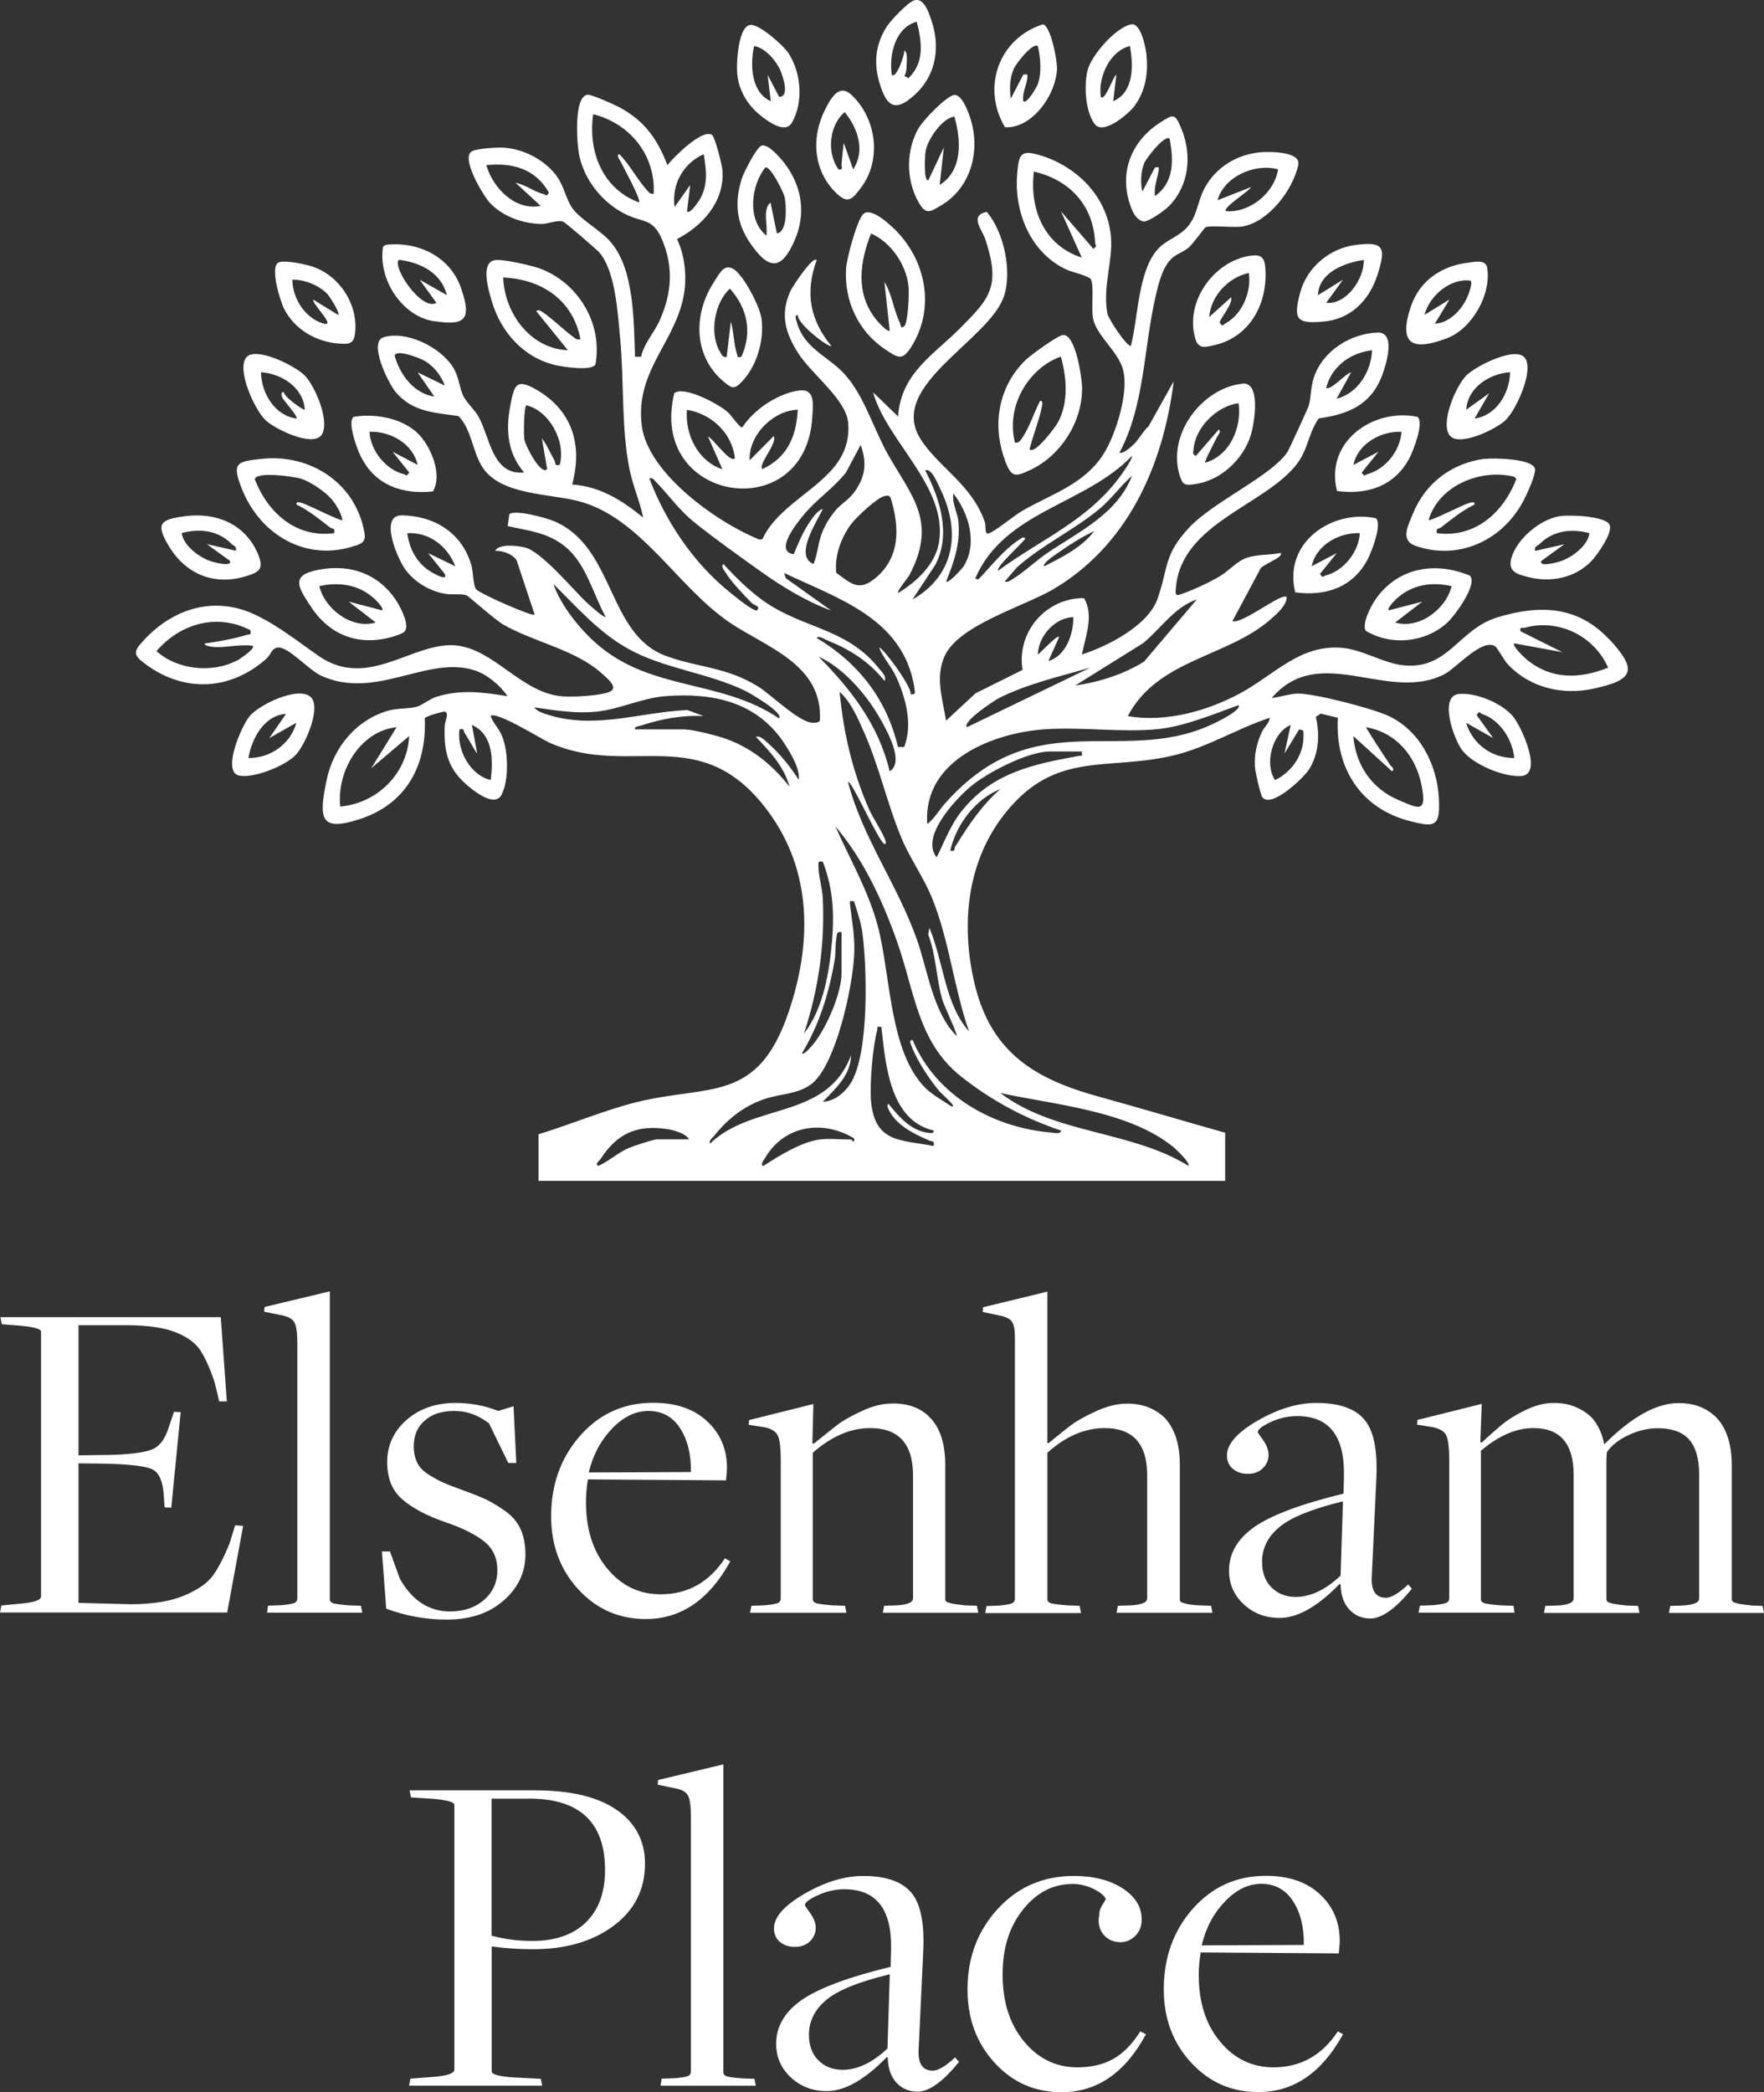 <svg xmlns="http://www.w3.org/2000/svg" id="Layer_1" version="1.1" viewBox="232.99 345.9 127.61 151.31">
  <rect x="232.99" y="345.9" width="127.61" height="151.31" fill="#333333" stroke="none"/>
  <!-- Generator: Adobe Illustrator 29.5.0, SVG Export Plug-In . SVG Version: 2.1.0 Build 137)  -->
  <defs>
    <style>
      .st0 {
        fill: #fff;
      }
    </style>
  </defs>
  <path class="st0" d="M349.43,392.17c-2.3-2.49-5.12-2.55-8.15-1.61-2.81.87-3.52,3.82-6.82,3.45-1.41-.16-2.9-1.13-4.4-1.26-3.02-.25-4.86,1.93-7.32,3.27-2.43,1.32-5.45,2.14-8.16,1.67,2.16-4.14,7.23-4.25,10.35-7.02.42-.37,1.16-1.01,1.14-1.59-.35-.36-3.14,1.94-3.93,1.75l1.99-3.72c0-.33,1.83-.92,1.49-1.22-.82.17-1.65.08-2.46.36-.7.24-1.25.92-1.92,1.32-.74.45-2.15,1.1-2.96,1.35-.33.1-.24-.32-.22-.55.41-4.65,6.49-5.94,8.76-8.93.81-1.06.81-2.2,1.57-3.28,2.07-.29,3.78-.94,4.59-3.13.3-.81,1.01-3.12-.33-3.08-1.93.07-3.97,1.29-4.62,3.27-.23.7-.19,1.42-.36,2.01-.05.18-1.42,3.16-1.53,3.33-1.09,1.72-5.35,3.6-7.12,5.49-1.87,2-1.49,2.88-2.29,5.15-.7,1.97-3.65,3.45-5.47,4.03.25-1.3.89-2.83.15-4.07-2.62-.05-4.9,2.32-4.45,5.19l-3.4,1.69-2.13,1.98c-.25-1.59-.8-3.11-.11-4.66,1-2.25,5.71-3.59,7.82-4.82,5.36-3.13,7.98-8.84,8.76-15.07l-1.82,3.26c-.42.37-.66.89-1.05,1.28-.18.18-.78.74-1.06.63,1.85-3.43,1.75-7.66,2.64-11.4.21-.9.5-2.1,1.21-2.71.33-.28.76-.4,1.14-.71.33-.27,1.15-1.43,1.24-1.48.29-.17,2.12.05,2.73-.07,1.84-.36,3.56-2.58,3.98-4.43.23-1.01-2.15-.98-2.72-.93-1.65.14-3.22,1.04-4.05,2.58-.51.94-.52,1.92-1.18,2.74-.62.77-1.51.97-2.12,1.59-1.54,1.56-1.5,5.03-2.04,7.1-.33,0-1.62-1.94-1.7-2.35-.36-1.87.41-3.82.26-5.54-.26-3.05-2.68-5.26-5.37-5.97-1.21-.32-1.3.13-1.41,1.36-.25,2.79.94,5.66,3.4,6.9.61.31,1.3.37,1.89.72.32.42.02,2.21.21,2.97.29,1.19,1.7,2.23,2.12,3.51.52,1.61-.48,4.79-1.37,6.2-1.4,2.22-3.79,2.91-5.9,4.13-.6.35-1.94,1.47-2.4,1.62-.35.12-.19-.51-.29-.8-.94-2.75-3.43-4.03-4.68-6.06-2.38-3.85,5.03-7.1,6.07-10.32.59-1.82-.04-4.67-1.26-6.07-1.28.28-.34,1.25-.09,2.01,1.11,3.4.34,4.24-1.93,6.5-1.87,1.86-4.19,3.2-4.39,6.29l-1.81-1.75c.99,3.56,5.42,6.84,4.77,10.85-.26,1.61-1.68,2.9-2.95,3.66-.12-.13.68-1.05.81-1.29,2.04-3.88.17-5.68-1.54-8.7-1.07-1.88-1.75-4.38-3.27-5.96-1.15-1.19-2.84-1.78-3.34-3.65-.04-.15-.19-.53.08-.49-.07.62,2.26,2.39,2.42,2.23-1.54-1.88-1.92-3.85-1.06-6.21-.28-.34-1.78,1.97-1.89,2.22-.78,1.71-.38,3.04.56,4.52.93,1.47,3.43,3.32,3.6,4.97.43,4.22-4.68,5.18-6.19,8.46l-.2.05c-2.94-1.16-8.07-4.73-8.53-8.23-.53-4.11,2.66-6.18,3.1-9.88.14-1.2-.04-2.55-.55-3.63,1.78-.93,3.42-2.63,3.29-4.92-.02-.39-.54-2.48-.77-2.62-.72-.44-2.74,1.6-3.22,2.19-.73-1.92-1.68-3.21-3.45-4.17-.37-.2-2-.93-2.3-.92-1.06.05-.8,3.65-.61,4.47.42,1.81,1.72,3.37,3.31,4.16,1.33.67,2.01.24,2.7,1.93.81,1.99.65,3.82-.2,5.75-.39.88-1.15,1.68-1.35,2.64h-.44c-.1-2.6-.03-6.46-1.89-8.44-.68-.73-2.11-1.54-2.65-2.31-.45-.64-.59-1.58-1.13-2.32-.85-1.17-2.41-1.96-3.8-2.05-.52-.03-1.85.05-2.29.24-.93.41.78,3.22,1.24,3.73.96,1.03,2.44,1.53,3.78,1.55.42,0,1.16-.32,1.54-.17.16.06,2.39,1.98,2.6,2.21,1.18,1.33,1.35,4.41,1.52,6.2.3,3.1.07,6.5.68,9.49.24,1.19.74,2.31.99,3.5-1.54-1.26-3.15-2.26-5.14-2.39.8-2.95-.06-5.42-2.62-6.88-1.46-.83-1.58-.29-1.87,1.27-.32,1.73-.16,3.39,1.02,4.74-2.3.22-2.46-2.49-3.29-4.02-.29-.52-.91-1.07-1.12-1.53-.29-.63-.3-1.37-.75-2.08-.92-1.46-3.39-2.65-5.01-2.15-1.13.35.35,3.34.87,3.96,1.25,1.47,2.82,1.48,4.55,1.74.97,1,1.01,2.61,1.75,3.73,1.32,1.99,4.85,1.88,6.93,2.42,4.48,1.17,7.1,6.15,10.89,8.75,2.63,1.8,6.81,3.03,6.57,7.12-.1.15-.3.16-.46.16-1,.04-3.03-2.02-4.02-2.63-2.34-1.44-4.32-1.34-6.67-2.21-4.26-1.58-3.67-7.93-8.13-9.76-.57-.23-2.73-.83-3.18-.49l-.12.87c1.48.33,2.88.45,4.13,1.46,1.53,1.22,2.03,3.41,2.95,5.1-.1.11-1.21-.89-1.36-1.03-1.04-.98-3.3-3.74-4.52-4-.53-.11-1.8-.28-2.12.25.53-.01,1.24.21,1.56.68l1.31,3.94c-.16.17-3.99-1.53-4.23-1.83-.22-.26-.22-1.26-.34-1.71-.68-2.41-2.72-3.6-5.03-3.64-1.69-.03-.32,3.15.24,3.91.67.93,1.78,1.57,2.86,1.76.52.09,1.16-.02,1.56.11.16.05,2.04,1.76,2.67,2.12,2.26,1.29,5.25,1.81,7.18,3.58.35.32,1.13.94.57,1.25-.62.33-2.86.43-3.59.35-2.89-.31-4.81-3.37-7.55-3.67-3.09-.33-6.36,3.25-9.95.77-1.5-1.04-2.91-2.18-4.58-2.98-2.86-1.37-5.83-.55-7.99,1.73-.92.96-.91,1.16.15,1.92,2.79,1.99,6.05,1.79,8.62-.48.37-.33.36-.8.9-.81.74,0,2.2,1.65,3.07,2.04,3.99,1.82,7.78-1.58,11.21-.35.86.31,1.74,1.06,2.27,1.83-1.75-.29-3.43-.51-5.17.05-.5.16-.98.6-1.44.72-.58.15-1.35.09-2.01.27-2.28.65-3.96,2.6-4.47,5.01-.59,2.83-.47,3.77,2.39,2.84,3.26-1.06,4.86-3.73,4.71-7.3.09-.15,1.14-.44,1.37-.47.46-.06.08.73.07,1.03-.08,1.99.29,3.22,1.82,4.45.53.43,1.84,1.39,2.29.53.54-1.03.49-3.05.08-4.15-.25-.67-.64-.94-.87-1.55.4-.38,3.67,1.67,4.28,1.94,5.86,2.6,10.92-1.67,15.82,4.99,3.19,4.34,3.15,9.57,1.43,14.57-2.25,6.54-5.75,5.13-10.98,6.43-2.35.59-4.72,1.6-7.08,2.32v3.37h49.67v-3.48c-3.03-.85-6.04-1.76-9.07-2.59-4.56-1.25-7.89-3.11-9.08-8.28-.99-4.29-.51-8.83,2.27-12.28,3.7-4.6,7.47-2.95,12.35-4.19,2.36-.6,4.46-1.92,6.76-2.67-.05.42-.4.64-.59,1.06-.37.82-.55,1.62-.48,2.54.02.33.4,1.98.53,2.15.65.82,2.97-1.38,3.38-2.02.71-1.13.79-2.5.49-3.79l.35-.24,1.24.3c-.21,3.73,1.74,6.57,5.17,7.46,1.85.48,2.25.44,2.14-1.63-.13-2.52-1.45-4.98-3.7-5.99-1.18-.53-5.27-1.6-6.5-1.59-.54,0-1.32.26-1.89.32,3.45-4.06,8.41.38,12.49-1.72.85-.44,2.74-2.63,3.67-2.02.18.12.64,1.01.9,1.28,1.62,1.75,4.02,2.27,6.24,1.78,2.89-.63,3.19-1.33,1.12-3.57h0ZM330.89,399.13l2.8,2.55c.25-.17-.07-.35-.15-.48-.59-.89-1.19-1.79-1.74-2.71,2.15.37,3.62,2.04,4.04,4.26.37,1.97-.2,1.64-1.7,1-1.89-.81-3.08-2.48-3.25-4.63h0ZM259.87,401.44l2.72-2.31c-.15,2.82-2.41,4.88-4.99,5.1-.26-2.65,1.51-5.47,4.08-5.74l-1.82,2.95h0ZM268.49,402.31c-1.45-.33-2.47-2.12-2.26-3.66.39-.1.26.12.39.3.33.47.56.99.89,1.45l-.38-2.07c1.53.68,1.54,2.49,1.36,3.98h0ZM250.1,393.68c-1.77.92-4.28.67-5.79-.69,1.75-2.03,4.41-2.75,6.8-1.51.04.41,0,.25-.22.32-.96.3-2.1.5-3.1.64,0,.22.71.25.86.26.81.01,1.77-.21,2.62-.1.23.21-1.01,1.01-1.16,1.09h0ZM265.92,386.85l-1.96-.95,1.21,1.51c.25.63-1.03-.17-1.14-.24-.93-.64-1.41-1.56-1.58-2.71,1.56-.09,2.89.9,3.48,2.39h0ZM289.34,397.85c-4.22-2.85-9.27-1.94-13.22-5.42-1.22-1.08-2.55-2.73-3.1-4.3,1.69,1.67,3.27,3.48,5.34,4.65,2.6,1.48,5.86,1.77,8.56,3.09.23.11,2.81,1.58,2.42,1.99h0ZM290.78,402.31c-.6-.94-1.36-1.89-2.19-2.63-.18-.16-.65-.65-.91-.48.97,1,2.05,2.16,2.42,3.59-1.29-1.65-2.89-2.92-4.87-3.55-.62-.2-2.18-.59-2.76-.59h-3.55c-.03-.23.26-.22.42-.27,1.45-.48,3.04-.78,4.56-.69l-1.18-.44c-3.42.15-6.72,1.43-10.12.33-.25-.08-.83-.25-.94-.52,1.47.21,2.96.46,4.45.31,1.62-.15,3.32-.99,4.98-1.12,3.39-.27,6.66.36,8.67,3.46.43.66,1.13,1.82,1.01,2.6h0ZM265.16,373.78l-1.96-.95,1.21,1.75c-1.45-.21-2.47-1.54-2.87-2.95.1-.51,1.76.15,2.1.33.7.38,1.24,1.06,1.53,1.82h0ZM273.47,379.52c-.4.09-.26-.12-.37-.32-.3-.53-.53-1.11-.91-1.6l.38,2.23c-.46.47-1.58-1.7-1.65-2.16-.05-.36-.04-2.32.15-2.46,1.62.38,2.88,2.59,2.41,4.3h0ZM272.71,359.83c-.23.34-.21.15-.4.11-.67-.17-1.32-.69-2.02-.82l1.81,1.67c-1.79.37-3.44-1.24-3.93-2.95,1.85-.18,3.53.23,4.53,1.99h0ZM280.27,359.91c-.27.06-.37-.14-.53-.32-.68-.75-1.22-1.83-1.96-2.55-.22.11.03.39.1.53.18.38,1.51,2.78,1.34,2.97-2.59-.95-3.71-3.61-3.32-6.38,2.55.63,4.52,2.86,4.38,5.74h0ZM281.79,360.87c-.23-1.67.66-3.18,2.11-3.82.17,1.13.32,2.01-.18,3.08-.08.18-.81,1.32-1.03,1.06l.23-1.91-1.13,1.59h0ZM312.08,363.89l-2.34-2.71,1.51,3.35c-2.66-.85-3.8-3.4-3.47-6.22,2.49.56,4.31,2.36,4.43,5.14,0,.17.2.23-.12.44h0ZM323.49,359.43l-2.42.95c.49-1.76,2.77-2.69,4.38-2.23-.29,1.76-2.1,3.16-3.77,3.02-.28-.25,1.76-1.49,1.81-1.75h0ZM328.93,373.94c.41-1.59,1.81-2.54,3.32-2.71-.08,1.6-1.05,3.11-2.57,3.51l1.05-1.91c-.37.05-1.5,1.37-1.81,1.11h0ZM302.56,404.55c-.82,1.04-1.22,2.17-1.81,3.35-1.19-1.45,1.28-4.09,2.34-5.02,1.23-1.08,4.26-2.63,5.82-2.63h2.34c.03.41.03.27-.23.32-3.22.59-6.25,1.19-8.46,3.99h0ZM302.1,407.1c-.12.19.04.41-.37.32.44-1.93,1.86-3.75,3.63-4.46-1.37,1.21-2.28,2.58-3.25,4.14h0ZM303.09,420.49c-1.76-1.98-1.84-5.06-2.87-7.49l-.08.49c.57,1.49.58,3.16,1.01,4.68.12.44,1.13,2.53,1.04,2.65-1.74-1.76-2.06-4.71-2.9-7.06-1.42-3.95-3.89-7.26-4.95-11.28.21-.29,2.21,4.33,2.64,4.46.11.03.1-.15.07-.23-.18-.59-.94-1.68-1.23-2.37-1.17-2.71-1.81-5.43-2.09-8.4.81.7,1.35,1.97,1.79,2.97,1.09,2.47,1.67,5.2,2.71,7.66.65,1.52,1.59,2.79,2.22,4.36,1.23,3.09,1.55,6.43,2.64,9.56h0ZM318.96,430.21c-4.19-2.58-9.64-2.26-13.6-5.26,3.89.84,9.32,1.28,12.53,3.92.17.14,1.24,1.15,1.07,1.34h0ZM301.81,425.91c-.6-.41-1.38-.83-1.9-1.35-2.6-2.64-2.48-8.15-3.42-11.69-.68-2.55-2.02-4.83-3.07-7.21,2,2.34,3.41,5.35,4.45,8.3,1.29,3.63,1.5,7.29,4.63,9.78,2.18,1.74,4.64,3.05,7.24,3.92.03.28-.51.17-.68.15-4.12-.34-8.31-2.57-10.05-6.69-.3-.02-.12.31-.06.47.39,1.05,1.32,2.43,2.04,3.28.05.06,1.35,1.21.83,1.03h0ZM296.44,420.4c.07-.23-.09-.28.31-.23.31,2.79.62,6.75,3.78,7.49.04.27-.36.17-.51.15-1.2-.21-1.99-1.14-2.74-2.06-.11-.02-.1.16-.07.24.49,1.26,1.95,1.94,3.02,2.4.24.1.37-.02.3.39-2.35-.46-4.27-.2-4.53-3.27-.1-1.21.12-3.94.45-5.1h0ZM288.31,429.69c1.4-2.44,4.23-2.82,6.47-1.46.04.49-.16.08-.23.08-.7,0-1.61-.09-2.27,0-1.33.18-2.94,1.18-4.08,1.92-.22-.12.02-.39.1-.53h0ZM282.84,428.3h-2.34c-.22,0-1.69.48-1.99.61-.8.33-1.45.96-2.24,1.31-.26-.17.07-.35.15-.48,1.22-1.88,2.63-2.5,4.8-2.19.48.07,1.36.3,1.63.76h0ZM291.68,424.31c1.78-1.37,2.99-7.04,3.1-9.32.07-1.38-.15-2.38-.3-3.69-.04-.31.03-.23.29-.22.24.75.5,1.52.61,2.31.34,2.56.48,8.6-.81,10.78-.44.74-1.21,1.38-2.06,1.41.87-.89,2.05-1.96,2.04-3.35-1.75,4.68-7.1,3.38-10.2,6.38-.07-.3.16-.38.3-.56,1.02-1.28,2.25-2.23,3.78-2.71,1.09-.34,2.31-.32,3.25-1.04h0ZM291,422.08c1.26-2.06,1.98-4.41,2.38-6.81.08-.49.02-.96.11-1.48.05-.29,0-.56.38-.47v2.95c0,1.47-1.08,3.91-1.97,5.05-.11.14-.75.92-.9.76h0ZM292.51,408.21c.84,2.18.85,4.14.6,6.46-.22,2.04-.7,4.37-1.96,5.98,1.05-3.2,1.52-6.41,1.36-9.81-.03-.71-.3-1.53-.31-2.22,0-.33-.09-.47.31-.4h0ZM292.21,393.39c1.78.79,3.47,2.75,4.45,4.48.49.88,1.79,3.14.69,3.81-.81-3.39-2.81-5.93-5.14-8.29h0ZM294.71,381.59c-.35.46-.92.8-1.23,1.17-.4.46-.75,1.01-.99,1.59-.34.82-.33,1.57-.65,2.34-1.42-.59.22-3.03.68-3.98-.39.07-.82.74-1.03,1.06-.46.69-.76,1.45-1.08,2.21-1.42-.19.19-2.2.68-2.8.93-1.14,2.18-1.95,3.1-3.11l1.06-1.99c.5,1.37.32,2.38-.53,3.51h0ZM296.29,387.73c-1.17.95-1.72.39-2.8-.4-.15-1.2.35-2.55,1.06-3.51.38-.51,1.9-1.95,2.45-2.05.18-.03.32-.06.42.14.67,2.15.69,4.34-1.13,5.82h0ZM299.12,395.58c.05.33.17.6-.26.52.13-.51-2.12-3.53-2.27-3.35.32.77.89,1.36,1.24,2.12.69,1.52,1.2,3.44.57,5.05h-.45c-.84-3.54-2.93-6.12-5.89-7.89.17-.19.55.09.75.17,1.64.66,3.02,1.51,4.16,2.94.21-.27-.22-.69-.38-.88-2.17-2.74-5-2.86-7.7-4.47-1.33-.79-2.51-1.95-3.56-3.09-.21.11.02.4.1.53.46.76,1.31,1.63,1.93,2.27.21.21.69.22.38.55-.33.03-1.65-1.07-2.02-1.37-2.56-2.08-4.56-5.03-5.76-8.19.27-.06.37.15.53.31.99,1.03,1.63,2,2.81,2.94,1.4,1.12,3.24,2.43,4.71,3.48,1.53,1.09,3.36,2.21,5.1,2.83l-3.28-2.34-.11-.37c3.82,1.83,8.59,3.24,9.41,8.25h0ZM309.69,385.77c.74-.52,1.65-1.09,2.46-1.46-.92,1.21-2.34,1.88-3.62,2.55-.2-.21.99-.97,1.16-1.09h0ZM305.66,387.97l.9-1.04c1.81-1.62,4.12-2.69,5.97-4.23.86-.71,1.51-1.65,2.35-2.39-1.06,2.76-3.88,4.06-6.12,5.58-.8.54-1.72,1.41-2.47,1.86-.21.13-.35.28-.63.21h0ZM303.54,387.73c2.12-4.89,7.92-5.3,11.33-8.85.1.12-.62,1.16-.76,1.35-2.37,3.31-5.78,4.64-8.91,6.94-.21-.24,1.77-2.01,1.96-2.31-.11-.23-.37.03-.5.11-1.06.69-2.01,1.92-2.9,2.84l-.22-.08h0ZM301.43,387.97c.57-1.43,1.05-2.78.89-4.37-.07-.66-.48-1.32-.36-2.01,1.11,1.43,1.77,3.58.75,5.25-.11.18-1.12,1.29-1.28,1.12h0ZM299.01,389.24l1.64-2.49c1.16-2.19.34-4.79-.73-6.83.45-.21.9.94,1.11,1.38,1.51,3.12.98,6.24-2.02,7.95h0ZM310.64,390.52c0,1.27-.54,2.81-1.81,3.19l.75-1.67c.15-.51-1.42,1.17-1.51,1.2.04-1.38,1.26-2.67,2.57-2.71h0ZM311.85,394.19l-8.91,4.3c-.36-.4,2.02-1.95,2.31-2.1,1.98-1.01,4.47-1.59,6.6-2.2h0ZM310.8,395.46l4.89-3.05c1.29-1.06,2.25-2.6,3.88-3.16l-3.82,4.5c-1.46.91-3.27,1.49-4.95,1.72h0ZM321.17,398.04c-6.78,3.55-13.11-1.59-19.81,5.96-.44.5-.77,1.09-1.29,1.5-.34-4.7,4.9-6.62,8.53-6.86,2.64-.18,5.57.25,8.15-.01,1.91-.19,4.02-1.08,5.83-1.73.27.29-1.24,1.05-1.41,1.14h0ZM326.36,398.33l-.45,2.07,1.06-1.75.3.08c.17,1.58-.72,2.93-2.04,3.59-.81-1.21-.17-3.45,1.13-3.99h0ZM349.33,394.18c-2.04.82-4.08.9-5.88-.57-.16-.13-1.09-1-.92-1.18l3.47.63-3.02-1.51c-.07-.36.14-.2.35-.26,2.38-.65,4.97.57,5.99,2.89h0Z"/>
  <path class="st0" d="M286.69,376.81c-.19.04-.78-.86-1.06-1.11-.65-.58-3.12-1.91-3.86-1.37-1.94,7.92,9.49,9.7,9.98,1.76.06-.96.22-2.09-.94-1.95-1.48.18-3.3,1.37-4.12,2.67h0ZM284.2,377.45l1.05,2.39c-1.73-.57-2.71-2.45-2.57-4.3,1.7.25,3.29,1.65,3.47,3.51-.35.36-1.6-1.48-1.96-1.59h0ZM290.7,375.53c-.1,1.98-.79,3.48-2.57,4.3-.29-.39,1.12-1.87.83-2.39l-1.74,1.75c-.07-1.9,1.75-3.6,3.47-3.66h0Z"/>
  <path class="st0" d="M340.38,379.08c-2.31.31-4.24,1.69-5.17,3.95-.38.92-.94,1.96.19,2.35,3.09,1.07,6.28-.36,7.82-3.3.22-.42.9-1.9.81-2.28-.17-.74-2.99-.79-3.64-.71h0ZM342.3,380.32c.18.04.28.06.38.24-.99,2.51-3.05,4.25-5.74,3.9-.09-.41.12-.28.29-.41.76-.6,1.57-1.25,2.43-1.66.04-.29-.31-.13-.46-.09-.4.11-2.75,1.32-2.86,1.21.72-2.49,3.7-3.66,5.96-3.18h0Z"/>
  <path class="st0" d="M258.7,385.37c.5-.17.76-.33.66-.92-.64-3.69-4-5.72-7.38-5.37-1.86.19-2.24.27-1.51,2.13,1.35,3.45,4.77,5.35,8.22,4.15h0ZM254.77,380.52c.65.2,1.73.93,2.18,1.45.33.38.73,1.02.81,1.54-.11.11-2.46-1.09-2.86-1.21-.15-.04-.5-.2-.46.09.87.42,1.67,1.07,2.43,1.66.17.13.38,0,.29.41-2.69.35-4.75-1.38-5.74-3.9.11-.59,2.86-.19,3.36-.04h0Z"/>
  <path class="st0" d="M273.14,372.3c.57.13,2.57.45,2.92-.02.56-3.02-1.29-5.96-4.01-6.96-.62-.22-2.74-.72-3.29-.6-1.01.2-.44,2.12-.22,2.88.66,2.32,2.33,4.16,4.61,4.7h0ZM274.98,370.43c-.31.08-.4-.09-.61-.23-.52-.37-1.9-1.69-2.34-1.84-.08-.03-.25-.04-.22.08l2.26,2.79c-2.64-.1-4.57-2.58-4.68-5.26,2.68.11,5.04,1.55,5.59,4.46h0Z"/>
  <path class="st0" d="M305.66,379.12c.48,1.32.74,1.31,1.92.74,2.11-1.01,3.68-3.37,3.69-5.85,0-.77-.47-4.02-1.41-3.88-.39.06-2.32,1.45-2.68,1.81-1.92,1.87-2.45,4.61-1.51,7.18h0ZM309.74,371.71c.42,1.52.55,3.24-.18,4.67-.21.41-1.7,2.4-2.09,2.02.23-.97.67-2.02.87-2.99.03-.16.15-.56-.11-.52-.4.76-.78,1.93-1.24,2.6-.15.22-.27.48-.58.42-.67-2.64.99-5.39,3.32-6.22h0Z"/>
  <path class="st0" d="M297.79,362.56c-.43-.43-1.82-1.73-2.36-1.17-.46.48-1.17,3.15-1.23,3.88-.17,2.4.91,4.63,2.83,5.9.89.59,1.22.86,1.86-.15,1.78-2.78,1.1-6.24-1.1-8.46h0ZM298.4,369.48c-.26.27-.25-.1-.31-.23-.45-.92-.57-2.08-1.12-2.96l.38,3.51c-.15.18-.94-.73-1.05-.88-1.42-1.85-1.11-4.08-.3-6.13,1.42.6,2.59,2.28,2.72,3.9.04.48-.04,2.52-.31,2.8h0Z"/>
  <path class="st0" d="M337.7,390.92c.49-.45,2.23-2.77,1.62-3.39-2.51-1.05-5.29-.6-6.89,1.82-.29.44-.94,1.7-.64,2.17,1.83,1.1,4.31.87,5.91-.6h0ZM334.07,389.16c1.09-1,2.55-1.19,3.93-.87-.4,1.68-2.38,3.14-4.08,2.63l1.96-1.51-2.42.63c-.16-.15.48-.77.6-.88h0Z"/>
  <path class="st0" d="M255.61,387.21c-1.62.41-.89,1.38-.18,2.49,1.36,2.12,3.43,2.91,5.78,2.3.25-.07.88-.25,1.04-.42.42-.45-.31-1.81-.59-2.24-1.42-2.15-3.7-2.73-6.05-2.14h0ZM260.03,389.16c.12.11.77.73.6.88l-2.42-.63,1.96,1.51c-1.7.51-3.68-.95-4.08-2.63,1.38-.31,2.84-.13,3.93.87h0Z"/>
  <path class="st0" d="M322.85,373.65c-2.87.31-5.51,3.66-4.49,6.73.22.67.47.61,1.08.53,1.79-.23,3.5-1.76,4.04-3.56.27-.92.74-3.86-.63-3.71h0ZM320.17,379.36c-.07-.07.75-1.63.87-1.87.07-.14.33-.4.11-.52l-1.66,1.91c-.27-.2-.18-.23-.16-.48.14-1.65,1.74-3.15,3.26-3.34.25,1.83-.68,3.82-2.42,4.3h0Z"/>
  <path class="st0" d="M289.92,357.95c-.31-.45-1.32-1.68-1.83-1.52-.37.11-1.27,1.91-1.42,2.34-.56,1.72-.43,3.22.58,4.7,1.3,1.9,2.24,2.09,3.23-.2.79-1.83.56-3.71-.56-5.32h0ZM289.19,362.78l-.46-2.23c-.61.48-.17,1.68-.3,2.39-1.41-1.15-1.12-3.61-.07-4.94.37-.09,1.33,1.81,1.4,2.19.11.63.22,2.47-.57,2.59h0Z"/>
  <path class="st0" d="M299.49,355.08c-.96,1.62-.99,3.77-.06,5.43.54.96.84.72,1.65.24,1.96-1.16,2.76-3.51,2.25-5.78-.13-.57-.69-2.31-1.33-2.2-.55.09-2.19,1.78-2.5,2.32h0ZM302.03,354.33c.51,1.74.59,3.92-1.06,4.94l.3-2.71-1.13,2.39c-.35,0-.24-1.8-.19-2.11.14-.87,1.22-2.41,2.08-2.51h0Z"/>
  <path class="st0" d="M284.68,366.24c-1.58,2.35-1.54,5.47.72,7.31.58.47.74.51,1.29-.08,1.04-1.1,1.6-2.97,1.39-4.51-.12-.91-1.26-3.08-1.98-3.57-.71-.48-1.04.27-1.43.85h0ZM285.79,366.77c1.27,1.43,1.64,3.14.83,4.94-.36.05-.24,0-.32-.22-.22-.66-.23-1.63-.44-2.33l-.3,2.55c-.3.06-.35-.15-.48-.36-.8-1.32-.4-3.57.71-4.57h0Z"/>
  <path class="st0" d="M250.69,387.6c1.06-.31,1.44-.54.94-1.69-.96-2.18-3.07-2.96-5.23-2.68-1.79.23-2.19.5-1.21,2.14,1.22,2.05,3.26,2.88,5.5,2.23h0ZM249.71,385.22c.16.16.42.16.35.51l-2.11-.48,1.66,1.2c.24.51-1.26.08-1.39.03-.79-.26-1.98-1.12-2.08-2.03,1.27-.34,2.59-.21,3.58.76h0Z"/>
  <path class="st0" d="M342.33,386.24c-.28.99.37,1.18,1.2,1.39,1.61.42,3.4.09,4.6-1.17.38-.4,1.61-2.09,1.28-2.64-.36-.61-2.92-.7-3.59-.59-1.37.21-3.09,1.61-3.49,3.02h0ZM344.39,385.22c.99-.97,2.32-1.1,3.58-.76-.1.91-1.29,1.76-2.08,2.03-.13.04-1.63.48-1.39-.03l1.66-1.2-2.12.48c-.08-.35.18-.35.35-.51h0Z"/>
  <path class="st0" d="M337.69,370.35c1.75-.66,3.22-3.14,2.88-5.1-.11-.62-.95-.4-1.39-.35-1.85.22-3.47,1.25-4.12,3.15-.97,2.87.2,3.23,2.64,2.3h0ZM339.36,366.2c.21.13-.15,1.01-.23,1.2-.42.94-1.32,1.87-2.34,1.91l1.06-1.75-1.81,1.11c.38-1.43,1.92-2.68,3.33-2.47h0Z"/>
  <path class="st0" d="M338.52,396.09c-1.46.15-.36,3.32.28,4.11.82,1.02,3,1.92,4.26,1.82,1.55-.13.02-3.54-.62-4.31-.82-.98-2.7-1.74-3.92-1.62h0ZM339.05,398.17l1.96,1.11-1.2-1.67c.26-.37.21-.13.38-.08,1.26.41,2.22,1.81,2.34,3.19-1.57.01-2.99-.95-3.48-2.55h0Z"/>
  <path class="st0" d="M328.71,369.16c1.93-.16,3.31-1.47,3.92-3.36.65-2.01.49-2.46-1.61-2.18-1.8.24-3.48,1.57-3.98,3.46-.52,1.96-.22,2.24,1.67,2.08h0ZM331.65,364.69c.03,1.42-1.29,3.26-2.72,3.11l1.21-1.67-1.81,1.12c.08-1.69,1.97-2.35,3.32-2.55h0Z"/>
  <path class="st0" d="M256.21,377.41c.73-.89-.41-3.57-1.17-4.35-.68-.7-3.59-2.16-4.25-1.29-.68.9.61,3.72,1.37,4.48.66.67,3.38,1.97,4.05,1.15h0ZM255.04,375.53c-.06.08-1.54-.94-1.51-1.27-.28-.03-.15.34-.07.48.08.13,1.12,1.32.98,1.43-1.54-.2-2.54-1.79-2.57-3.35,1.43.09,3.07,1.07,3.17,2.71h0Z"/>
  <path class="st0" d="M337.88,377.41c.67.82,3.39-.48,4.05-1.15.76-.76,2.05-3.58,1.37-4.48-.66-.87-3.57.59-4.25,1.29-.76.78-1.9,3.46-1.17,4.35h0ZM342.23,372.82c-.03,1.56-1.03,3.15-2.57,3.35l1.06-1.83-1.66,1.19c.1-1.64,1.74-2.62,3.17-2.71h0Z"/>
  <path class="st0" d="M254.38,400.5c.69-.71,1.94-3.56,1.03-4.24-.94-.7-3.62.57-4.36,1.43-.6.71-2.03,4.05-.76,4.3,1.06.21,3.31-.68,4.1-1.5h0ZM253.68,397.53l-1.21,1.75,1.96-1.11c-.44,1.59-1.94,2.57-3.47,2.55.25-1.46,1.17-3.1,2.72-3.19h0Z"/>
  <path class="st0" d="M309.45,350.74c0-.55-.45-2.96-1.01-3.08-3.09.96-4.51,4.47-2.75,7.44,1.97.12,3.76-2.39,3.77-4.36h0ZM306.35,350.84c.16-.36,1.34-1.88,1.72-1.61.2.85.29,1.95-.01,2.77-.07.19-.81,1.49-1.04,1.21-.1-.59.24-1.14.29-1.69.03-.31-.03-.23-.29-.23l-.91,1.75c-.09-.79-.09-1.47.24-2.22h0Z"/>
  <path class="st0" d="M264.37,369.12c2.27.35,2.77-.08,1.97-2.39-.81-2.34-3.21-3.4-5.46-3.12l-.18.13c-.38,2.38,1.39,5.04,3.68,5.39h0ZM261.84,364.69c1.47.17,3.07.89,3.47,2.55l-1.96-1.11,1.21,1.67c-1.05.63-3.21-2.56-2.72-3.11h0Z"/>
  <path class="st0" d="M324.54,365.6c-.03-1.08-.23-1.36-1.24-1.18-2.51.43-4.66,3.34-3.82,6.03.23.73.78.54,1.32.42,2.42-.53,3.8-2.71,3.74-5.27h0ZM321.6,369.32c-.22.11-.13.23-.38-.09.01-.24,1-1.42.83-1.83l-1.59,1.43c.15-1.59,1.42-2.87,2.87-3.19.21,1.41-.51,3.03-1.73,3.67h0Z"/>
  <path class="st0" d="M329.71,381.41c2.17.29,4.19-.33,5.27-2.44.27-.54,1.03-2.49.56-2.92-3.1-.67-6.74,1.71-5.83,5.36h0ZM334.37,377.13c-.07,1.38-1.2,2.74-2.47,3.06-.18.05-.17.24-.4-.11l1.21-1.51-1.81.95c.33-1.57,2.04-2.46,3.47-2.39h0Z"/>
  <path class="st0" d="M264.31,381.44c.73-1.26-.2-3.38-1.16-4.26-1.18-1.08-3.11-1.39-4.59-1.13-.45.41.25,2.29.51,2.82,1.05,2.16,3.06,2.8,5.25,2.57h0ZM262.59,380.08c-.23.34-.21.15-.4.11-1.27-.32-2.4-1.68-2.47-3.06,1.44-.07,3.14.82,3.48,2.39l-1.81-.95,1.21,1.51h0Z"/>
  <path class="st0" d="M314.72,360.64c.17.52.42,1.15.99,1.28.4.02,1.53-.8,1.84-1.11,1.45-1.47,1.69-3.65.92-5.56-.48-1.18-.57-1.12-1.58-.47-1.98,1.28-2.95,3.47-2.17,5.86h0ZM317.6,355.93c.3,1.55.33,3.18-1.06,4.15-.08-.65.17-1.25.27-1.87.05-.34-.09-.19-.27-.2l-.91,1.75c-.15-.63-.11-1.42.12-2.03.14-.38,1.52-2.13,1.85-1.8h0Z"/>
  <path class="st0" d="M332.52,383.38c-3.1-.67-6.74,1.71-5.83,5.36,2.17.29,4.19-.33,5.27-2.45.27-.54,1.03-2.49.56-2.92h0ZM328.88,387.52c-.18.04-.17.24-.4-.11l1.21-1.51-1.81.95c.33-1.57,2.04-2.46,3.48-2.39-.07,1.38-1.2,2.74-2.47,3.06h0Z"/>
  <path class="st0" d="M257.54,370.75c.65.04,1.04.05,1.13-.71.27-2.12-1.13-4.17-2.99-4.83-.53-.19-2.02-.51-2.51-.34-.7.24.08,2.79.38,3.38.78,1.52,2.37,2.39,3.98,2.5h0ZM256.65,367.14c.18.18.95,1.38.81,1.54l-1.81-1.11c-.11.3,1.75,2.03.71,1.72-1.28-.38-2.21-1.79-2.22-3.16.83-.04,1.93.41,2.51,1.01h0Z"/>
  <path class="st0" d="M315.09,353.52c.78-1.07.98-2.38.83-3.71-.07-.58-.41-2.25-1.08-2.15-1.08.17-2.91,2.22-3.18,3.35-.26,1.1-.16,2.94.52,3.86.61.83,2.45-.71,2.92-1.35h0ZM314.73,349.23c.26,1.44.29,3.34-1.21,3.99l.23-1.91c-.22.06-.82,1.97-1.13,1.59-.2-1.48.69-3.33,2.11-3.67h0Z"/>
  <path class="st0" d="M293.47,359.85c.85.83,1.17.49,1.84-.42,1.5-2.05,1.06-5.03-.76-6.7-.87-.79-1.47.3-1.86,1.07-1.04,2.05-.87,4.43.78,6.05h0ZM294.1,354.01c.94,1.17,1.51,2.77.61,4.14l-.68-1.91c-.07.5-.11,1.01-.16,1.51-.02.23.13.47-.22.4-.88-1.2-.67-3.22.45-4.14h0Z"/>
  <path class="st0" d="M287.91,354.17c.56.47,1.88,1.46,2.37.6.85-1.49.67-3.65-.27-5.05-.38-.57-2.07-2.05-2.71-2.02-.93.04-1.04,2.83-.98,3.52.11,1.2.71,2.21,1.59,2.95h0ZM287.53,349.23c.8.1,1.65,1.09,1.95,1.85.17.43.64,1.84-.13,1.82l-.83-1.59.23,1.91c-1.42-.64-1.51-2.59-1.21-3.99h0Z"/>
  <path class="st0" d="M298.7,353.13c1.9-1.36,2.43-3.62,1.64-5.85-.19-.54-.52-1.55-1.21-1.36-.44.12-1.71,1.46-1.99,1.9-.86,1.36-.97,2.75-.46,4.29.4,1.2.87,1.85,2.03,1.03h0ZM299.31,347.48c.38,1.46.57,2.95-.6,4.07l-.3-.16c.13-.19.15-.4.16-.63,0-.28.12-1.08-.16-1.21.05.25-.6,2.13-.91,1.75-.21-1.52.29-3.42,1.81-3.83h0Z"/>
  <path class="st0" d="M272.21,496.75l-.1-.51-1.98-.1c-1.05-.07-1.57-.22-1.57-.44v-9.03c1.05.14,2.04.2,2.98.2,2.37,0,4.31-.56,5.83-1.69,1.52-1.13,2.28-2.63,2.28-4.5,0-1.64-.68-2.94-2.04-3.88-1.36-.95-3.33-1.42-5.93-1.42h-9.06l.1.51,1.57.1c1.05.09,1.57.24,1.57.44v19.15c0,.25-.46.42-1.37.51l-1.81.14-.1.51h9.65ZM268.55,485.9v-9.92h2.43c3.85-.09,5.78,1.63,5.78,5.16,0,1.62-.46,2.88-1.38,3.78-.92.9-2.22,1.35-3.88,1.35-1.05,0-2.03-.13-2.94-.38h0ZM287.67,496.75l-.1-.51-.85-.03c-.62-.04-1-.1-1.16-.15-.16-.06-.24-.15-.24-.29v-22.27l-4.72,1.13-.03.34,1.3.27c.46.09.75.26.89.51.14.25.21.78.21,1.57v18.37c0,.18-.08.3-.24.36-.16.06-.48.11-.96.15l-.92.03-.07.51h6.91ZM302.35,495l-.27-.31c-.68.64-1.22.96-1.61.96-.71,0-1.05-.47-1.03-1.4l.34-7.28c.09-2.03-.2-3.44-.89-4.22-.68-.79-1.84-1.18-3.45-1.18-1.35,0-2.76.43-4.24,1.28-1.48.86-2.22,1.69-2.22,2.51,0,.41.14.74.43.98.29.24.64.36,1.08.36.46,0,.82-.14,1.1-.41.27-.27.41-.59.41-.96,0-.34-.13-.7-.39-1.06-.26-.36-.39-.56-.39-.58,0-.2.31-.45.94-.73.63-.28,1.26-.43,1.9-.43,2.35,0,3.48,1.48,3.39,4.45l-.03,1.16c-3.08.75-5.23,1.56-6.45,2.41-1.22.86-1.83,1.91-1.83,3.16,0,.96.35,1.77,1.06,2.43.71.66,1.57.99,2.6.99,1.3,0,2.75-.82,4.34-2.46l.07.04c.02.77.23,1.38.63,1.81.4.43.91.65,1.52.65.84,0,1.85-.72,3.01-2.16h0ZM292.19,494.9c-.46-.46-.68-1.07-.68-1.85,0-.98.42-1.82,1.25-2.51.83-.7,2.36-1.32,4.6-1.86l-.17,5.37c-1.1,1.03-2.18,1.54-3.25,1.54-.71,0-1.29-.23-1.74-.68h0ZM315.89,493.02l-.41-.21c-.59.94-1.25,1.6-1.97,2-.72.4-1.58.6-2.58.6-1.55,0-2.84-.63-3.87-1.88-1.03-1.25-1.54-2.86-1.54-4.82s.49-3.46,1.47-4.7c.98-1.24,2.18-1.86,3.59-1.86.55,0,1.07.13,1.56.38.49.25.77.49.84.72,0,.02-.08.16-.24.41-.16.25-.24.52-.24.82-.09.52.02.97.32,1.33.31.36.71.55,1.22.55.41,0,.77-.15,1.08-.46.31-.31.46-.7.46-1.18,0-.91-.46-1.66-1.39-2.26-.92-.59-2.09-.89-3.51-.89-2.21,0-4.05.79-5.51,2.38s-2.19,3.53-2.19,5.83c0,2.1.65,3.86,1.95,5.29,1.3,1.43,2.92,2.14,4.86,2.14,2.55,0,4.58-1.39,6.09-4.17h0ZM330.15,493.02l-.38-.21c-1.14,1.73-2.69,2.6-4.65,2.6-1.55,0-2.84-.62-3.87-1.86-1.03-1.24-1.54-2.84-1.54-4.81,0-.55.05-1.09.14-1.64l9.99.07c.04-.41.07-.71.07-.89,0-1.37-.48-2.5-1.44-3.39-.96-.89-2.26-1.33-3.9-1.33-2.12,0-3.88.79-5.29,2.38-1.4,1.58-2.1,3.53-2.1,5.83,0,2.1.65,3.86,1.97,5.29,1.31,1.43,2.93,2.14,4.87,2.14,2.55,0,4.59-1.39,6.12-4.17h0ZM321.6,483.42c.82-.86,1.7-1.28,2.63-1.28,1,0,1.77.42,2.31,1.27.54.84.79,1.89.77,3.15l-7.39.03c.3-1.25.85-2.31,1.68-3.16h0Z"/>
  <path class="st0" d="M249.42,462.54l1.16-6.29-.58-.04-.41,1.33c-.41,1-.81,1.77-1.2,2.31-.39.54-1.08,1.02-2.07,1.44-.99.42-2.3.63-3.92.63l-3.73-.1v-10.09l2.19.03c1.69.05,2.75.19,3.2.43.44.24.7.83.77,1.76l.07.96.48.03.68-6.91-.48-.03-.34.99c-.25.87-.63,1.43-1.13,1.68-.5.25-1.53.4-3.08.45l-2.36.03v-9.41h3.45c1.48,0,2.64.16,3.49.48.84.32,1.45.74,1.81,1.25.36.51.73,1.3,1.09,2.38l.34,1.4h.55l-.44-6.09h-15.94l.1.51,1.27.1c1.05.09,1.57.24,1.57.44v19.15c0,.25-.47.42-1.4.51l-1.47.14-.1.51h16.42ZM259.2,462.54l-.1-.51-.85-.03c-.62-.05-1-.1-1.16-.15-.16-.06-.24-.15-.24-.29v-22.27l-4.72,1.13-.03.34,1.3.27c.46.09.75.26.89.51.14.25.21.78.21,1.57v18.37c0,.18-.08.3-.24.36-.16.06-.48.11-.96.15l-.92.03-.07.51h6.91ZM269.44,461.64c1.04-.92,1.56-2.04,1.56-3.33,0-.68-.11-1.28-.34-1.8-.23-.51-.59-.95-1.08-1.3-.49-.35-.95-.63-1.37-.84-.42-.2-.99-.43-1.69-.68-.64-.23-1.13-.42-1.49-.58-.35-.16-.71-.36-1.08-.6-.37-.24-.63-.52-.79-.86-.16-.33-.24-.71-.24-1.15,0-.77.26-1.4.79-1.86.52-.47,1.24-.7,2.15-.7s1.72.3,2.5.89l1.4,2.87h.58l-.2-4.1-1.1.34c-1-.39-2.03-.58-3.08-.58-1.44,0-2.62.41-3.56,1.23-.93.82-1.4,1.84-1.4,3.04s.37,2.09,1.11,2.72c.74.63,1.76,1.17,3.06,1.62,1.28.43,2.23.91,2.86,1.42s.94,1.2.94,2.07-.32,1.58-.96,2.14c-.64.56-1.46.84-2.46.84-1.53,0-2.74-.79-3.63-2.36l-.72-1.98h-.58l.31,4.14c1.39.52,2.85.79,4.38.79,1.71,0,3.08-.46,4.12-1.39h0ZM285.81,458.81l-.38-.21c-1.14,1.73-2.69,2.6-4.65,2.6-1.55,0-2.84-.62-3.86-1.86-1.03-1.24-1.54-2.84-1.54-4.81,0-.55.05-1.09.14-1.64l9.99.07c.04-.41.07-.71.07-.89,0-1.37-.48-2.5-1.44-3.39-.96-.89-2.26-1.33-3.9-1.33-2.12,0-3.88.79-5.28,2.38-1.4,1.59-2.1,3.53-2.1,5.83,0,2.1.66,3.86,1.97,5.29,1.31,1.42,2.94,2.14,4.87,2.14,2.55,0,4.59-1.39,6.12-4.17h0ZM277.26,449.22c.82-.85,1.7-1.28,2.63-1.28,1,0,1.77.42,2.31,1.27.54.84.79,1.89.77,3.15l-7.39.03c.3-1.25.86-2.31,1.68-3.16h0ZM294.22,462.54l-.1-.51-.89-.03c-.62-.05-1.01-.1-1.18-.15-.17-.06-.26-.15-.26-.29v-10.6c1.35-1.18,2.72-1.78,4.14-1.78,2.07,0,3.11,1.14,3.11,3.42v8.89c0,.3-.4.47-1.2.51l-.89.03-.1.51h6.91l-.1-.51-.85-.03c-.46-.05-.79-.09-.99-.14-.21-.05-.33-.09-.38-.14-.05-.04-.07-.11-.07-.2v-9.68c0-1.55-.38-2.7-1.13-3.45-.64-.66-1.53-.99-2.67-.99-.71,0-1.45.18-2.24.55-.79.36-1.38.7-1.78,1.01-.4.31-.96.76-1.69,1.35l-.1-.03.07-2.84-4.65,1.16-.03.34,1.09.17c.5.09.83.28.99.56.16.29.24.88.24,1.8v10.02c0,.18-.09.3-.26.36-.17.06-.5.11-.97.15l-.89.03-.1.51h6.98ZM311.19,462.54l-.1-.51-.89-.03c-.62-.05-1.01-.1-1.18-.15-.17-.06-.26-.15-.26-.29v-10.6c1.32-1.18,2.7-1.78,4.14-1.78,2.05,0,3.08,1.14,3.08,3.42v8.89c0,.3-.4.47-1.2.51l-.92.03-.1.51h6.94l-.1-.51-.82-.03c-.46-.02-.79-.06-1.01-.12-.22-.06-.34-.11-.38-.15-.03-.04-.05-.11-.05-.2v-9.71c0-1.5-.38-2.64-1.13-3.42-.71-.66-1.6-.99-2.67-.99-.71,0-1.46.18-2.26.55-.8.36-1.38.69-1.76.97-.38.29-.94.73-1.69,1.35l-.07-.03v-10.94l-4.65,1.13-.03.34,1.27.27c.43.09.72.24.85.45.14.2.21.58.21,1.13v18.88c0,.18-.09.3-.26.36-.17.06-.48.11-.94.15l-.85.03-.1.51h6.94ZM335.13,460.8l-.27-.31c-.68.64-1.22.96-1.61.96-.71,0-1.05-.47-1.03-1.4l.34-7.29c.09-2.03-.21-3.44-.89-4.22-.68-.79-1.84-1.18-3.46-1.18-1.35,0-2.76.43-4.24,1.28-1.48.86-2.22,1.69-2.22,2.51,0,.41.14.74.43.98.28.24.64.36,1.08.36.46,0,.82-.14,1.09-.41.27-.27.41-.59.41-.96,0-.34-.13-.7-.39-1.06-.26-.36-.39-.56-.39-.58,0-.2.31-.45.94-.74.63-.29,1.26-.43,1.9-.43,2.35,0,3.48,1.48,3.39,4.45l-.03,1.16c-3.08.75-5.23,1.56-6.45,2.41-1.22.86-1.83,1.91-1.83,3.16,0,.96.35,1.77,1.06,2.43.71.66,1.57.99,2.6.99,1.3,0,2.75-.82,4.34-2.46l.07.04c.02.77.23,1.38.63,1.81.4.43.91.65,1.52.65.84,0,1.85-.72,3.01-2.16h0ZM324.97,460.7c-.46-.46-.68-1.07-.68-1.85,0-.98.42-1.82,1.25-2.51.83-.7,2.37-1.32,4.6-1.86l-.17,5.37c-1.09,1.03-2.18,1.54-3.25,1.54-.71,0-1.29-.23-1.74-.68h0ZM342.55,462.54l-.07-.51-.92-.03c-.62-.05-1.01-.1-1.18-.15-.17-.06-.26-.15-.26-.29v-10.74c1.28-1.09,2.54-1.64,3.8-1.64,1.94,0,2.91,1.13,2.91,3.39v8.93c0,.3-.39.47-1.16.51l-.89.03-.1.51h6.91l-.1-.51-.85-.03c-.46-.05-.79-.09-.99-.14-.21-.05-.33-.09-.38-.14s-.07-.11-.07-.2v-10.12c.02-.3.03-.46.03-.48.32-.48.83-.89,1.54-1.23.71-.34,1.43-.51,2.16-.51,1,0,1.75.27,2.24.8.49.54.74,1.4.74,2.58v8.93c0,.3-.4.47-1.2.51l-.89.03-.1.51h6.88l-.1-.51-.79-.03c-.46-.05-.79-.09-.99-.14-.21-.05-.33-.09-.38-.14-.05-.04-.07-.11-.07-.2v-9.64c0-1.53-.37-2.68-1.1-3.46-.71-.71-1.62-1.06-2.74-1.06-1.6,0-3.39.99-5.37,2.97l-.03-.03c-.14-.75-.44-1.39-.92-1.92-.73-.68-1.63-1.03-2.7-1.03-.68,0-1.38.18-2.09.53-.71.35-1.25.69-1.64,1.01s-.89.76-1.5,1.33l-.1-.03.1-2.77-4.65,1.16-.03.34,1.06.17c.52.09.87.28,1.03.56.16.29.24.9.24,1.83v9.99c0,.18-.09.3-.26.36-.17.06-.5.11-.97.15l-.89.03-.1.51h6.98Z"/>
</svg>